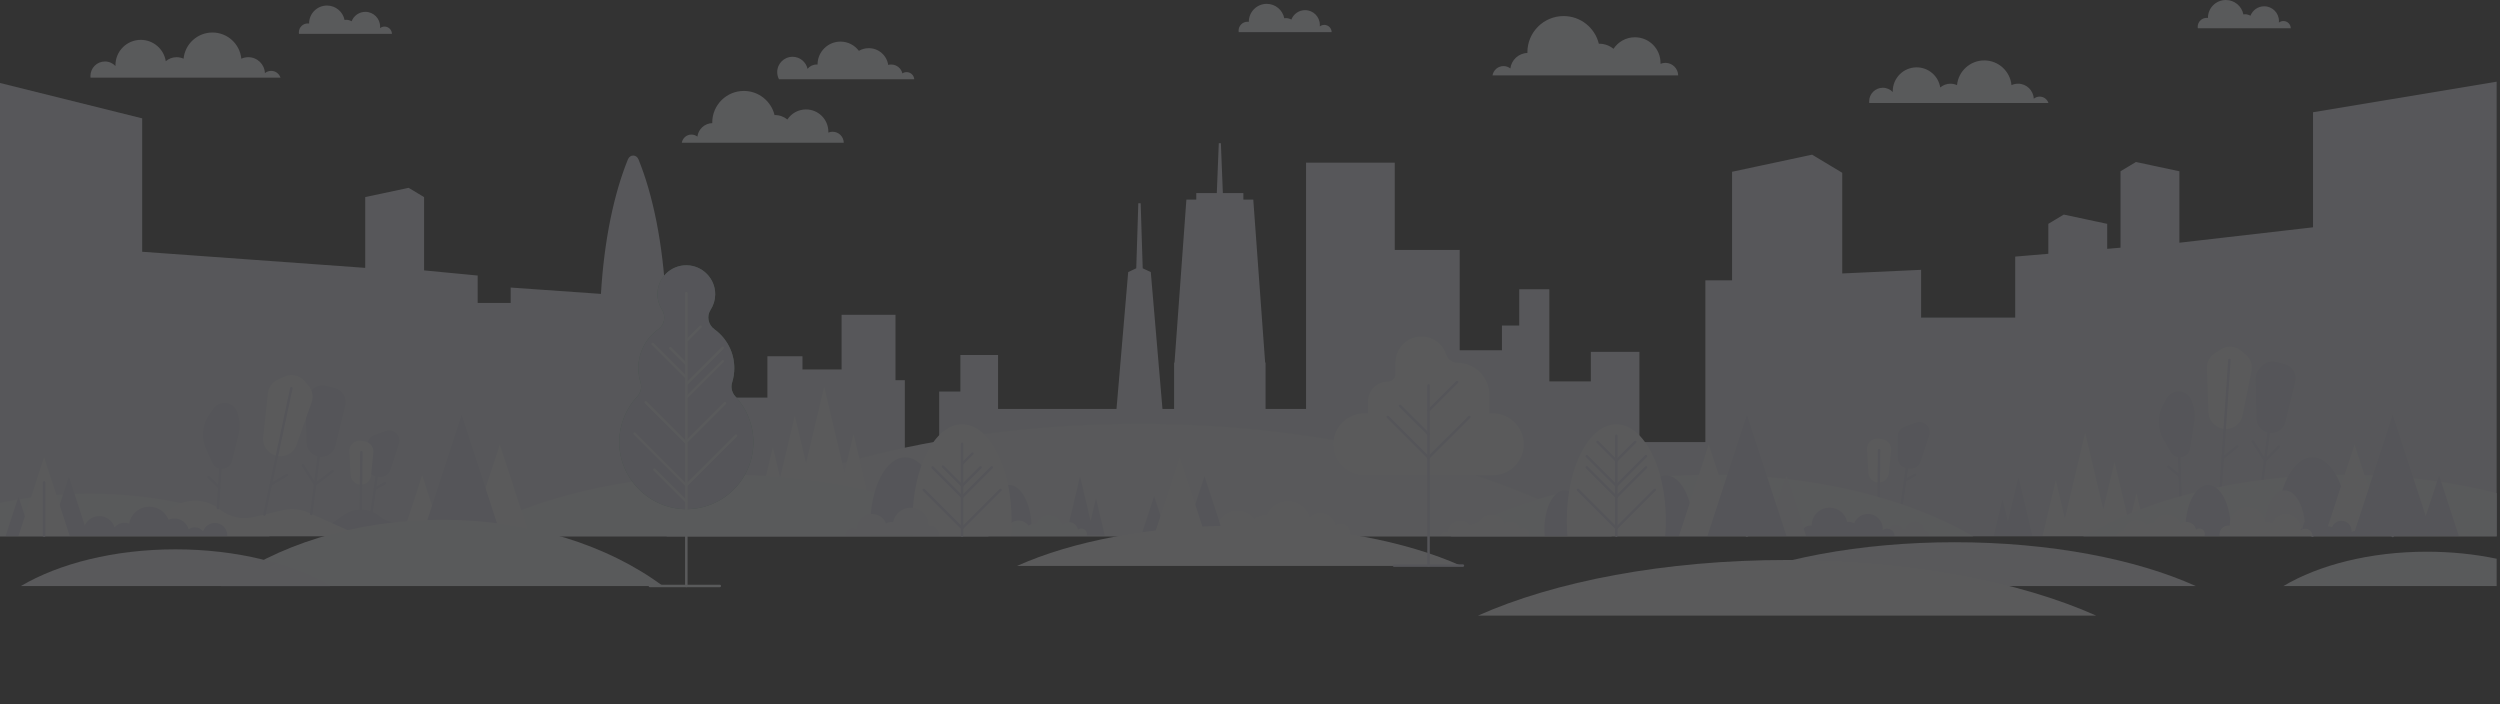 <svg width="1920" height="541" viewBox="0 0 1920 541" fill="none" xmlns="http://www.w3.org/2000/svg">
<rect x="0" y="0" width="1920" height="541" fill="#333333" stroke="none"/>
<g opacity="0.2" clip-path="url(#clip0_7_144)">
<path d="M639.437 101.184C638.277 101.184 637.172 101.414 636.163 101.832C636.17 101.616 636.18 101.402 636.18 101.184C636.18 91.717 628.499 84.042 619.024 84.042C613.024 84.042 607.747 87.121 604.68 91.784C602.089 89.648 598.77 88.367 595.148 88.367C595.049 88.367 594.951 88.372 594.852 88.374C592.282 77.738 582.704 69.836 571.271 69.836C557.872 69.836 547.006 80.69 547.006 94.081C547.006 94.239 547.016 94.395 547.018 94.553C541.131 94.736 536.325 99.187 535.593 104.916C534.325 103.934 532.74 103.346 531.013 103.346C527.297 103.346 524.22 106.051 523.627 109.595H648.006C647.922 104.935 644.118 101.184 639.432 101.184H639.437Z" fill="#F2F3FA"/>
<path d="M696.268 55.384C695.069 55.384 693.955 55.744 693.023 56.358C692.118 52.461 688.628 49.553 684.451 49.553C683.649 49.553 682.878 49.668 682.14 49.87C681.072 42.586 674.796 36.992 667.209 36.992C664.442 36.992 661.85 37.739 659.621 39.039C656.41 34.736 651.277 31.953 645.492 31.953C635.762 31.953 627.874 39.834 627.874 49.555C627.615 49.572 627.353 49.555 627.087 49.555C624.293 49.555 621.808 50.858 620.196 52.884C619.048 47.583 614.331 43.611 608.682 43.611C602.175 43.611 596.899 48.881 596.899 55.384C596.899 57.357 597.386 59.217 598.246 60.851H702.14C701.924 57.796 699.381 55.384 696.27 55.384H696.268Z" fill="#F2F3FA"/>
<path d="M1435.5 77.894C1435.5 72.096 1440.2 67.395 1446.01 67.395C1449.02 67.395 1451.73 68.66 1453.64 70.685C1453.64 70.476 1453.63 70.268 1453.63 70.059C1453.63 59.934 1461.84 51.724 1471.98 51.724C1481.13 51.724 1488.72 58.422 1490.1 67.179C1492.21 65.372 1494.95 64.278 1497.94 64.278C1499.75 64.278 1501.46 64.676 1502.99 65.386C1504.01 54.734 1512.98 46.399 1523.91 46.399C1534.83 46.399 1543.81 54.734 1544.83 65.386C1546.36 64.676 1548.07 64.278 1549.88 64.278C1556.37 64.278 1561.66 69.401 1561.93 75.823C1563.16 74.808 1564.74 74.196 1566.46 74.196C1569.62 74.196 1572.3 76.26 1573.22 79.113H1435.57C1435.53 78.713 1435.5 78.305 1435.5 77.892L1435.5 77.894Z" fill="#F2F3FA"/>
<path d="M69.459 58.346C69.459 52.2 74.445 47.218 80.596 47.218C83.785 47.218 86.658 48.559 88.687 50.705C88.68 50.484 88.671 50.263 88.671 50.04C88.671 39.308 97.377 30.609 108.118 30.609C117.819 30.609 125.86 37.707 127.325 46.99C129.561 45.075 132.465 43.916 135.64 43.916C137.552 43.916 139.365 44.338 140.994 45.089C142.067 33.798 151.581 24.965 163.162 24.965C174.743 24.965 184.257 33.798 185.331 45.089C186.959 44.338 188.772 43.916 190.684 43.916C197.565 43.916 203.176 49.346 203.459 56.152C204.761 55.075 206.433 54.427 208.256 54.427C211.606 54.427 214.445 56.615 215.42 59.639H69.535C69.485 59.214 69.459 58.782 69.459 58.343V58.346Z" fill="#F2F3FA"/>
<path d="M951.225 23.561C951.225 19.767 954.302 16.692 958.099 16.692C958.437 16.692 958.766 16.726 959.091 16.772C959.091 16.745 959.091 16.719 959.091 16.692C959.091 9.107 965.246 2.956 972.838 2.956C979.511 2.956 985.073 7.708 986.322 14.01C986.733 13.947 987.148 13.904 987.578 13.904C989.101 13.904 990.523 14.322 991.748 15.039C993.383 10.801 997.498 7.792 1002.32 7.792C1008.57 7.792 1013.64 12.858 1013.64 19.109C1013.64 19.512 1013.62 19.913 1013.58 20.307C1014.54 19.56 1015.74 19.109 1017.06 19.109C1020.16 19.109 1022.67 21.598 1022.71 24.684H951.331C951.27 24.317 951.23 23.942 951.23 23.558L951.225 23.561Z" fill="#F2F3FA"/>
<path d="M229.514 24.864C229.514 21.07 232.591 17.996 236.388 17.996C236.726 17.996 237.055 18.029 237.38 18.075C237.38 18.048 237.38 18.022 237.38 17.996C237.38 10.41 243.535 4.259 251.128 4.259C257.8 4.259 263.362 9.011 264.611 15.313C265.022 15.25 265.437 15.207 265.865 15.207C267.388 15.207 268.81 15.625 270.034 16.342C271.67 12.104 275.784 9.095 280.602 9.095C286.859 9.095 291.929 14.161 291.929 20.412C291.929 20.815 291.908 21.216 291.867 21.61C292.827 20.863 294.031 20.412 295.342 20.412C298.443 20.412 300.955 22.901 301.001 25.987H229.617C229.557 25.62 229.516 25.245 229.516 24.861L229.514 24.864Z" fill="#F2F3FA"/>
<path d="M1279.02 48.276C1277.69 48.276 1276.42 48.54 1275.26 49.02C1275.27 48.773 1275.28 48.526 1275.28 48.276C1275.28 37.422 1266.48 28.622 1255.61 28.622C1248.73 28.622 1242.68 32.154 1239.17 37.499C1236.2 35.051 1232.39 33.58 1228.24 33.58C1228.12 33.58 1228.01 33.587 1227.9 33.589C1224.95 21.396 1213.97 12.335 1200.86 12.335C1185.5 12.335 1173.04 24.78 1173.04 40.131C1173.04 40.314 1173.05 40.491 1173.05 40.673C1166.3 40.882 1160.79 45.989 1159.95 52.555C1158.5 51.429 1156.68 50.755 1154.7 50.755C1150.44 50.755 1146.91 53.855 1146.24 57.921H1288.85C1288.75 52.579 1284.39 48.276 1279.02 48.276H1279.02Z" fill="#F2F3FA"/>
<path d="M1687.82 20.602C1687.82 16.808 1690.9 13.734 1694.7 13.734C1695.04 13.734 1695.37 13.767 1695.69 13.813C1695.69 13.786 1695.69 13.76 1695.69 13.734C1695.69 6.148 1701.85 -0.003 1709.44 -0.003C1716.11 -0.003 1721.67 4.749 1722.92 11.051C1723.33 10.988 1723.75 10.945 1724.18 10.945C1725.7 10.945 1727.12 11.363 1728.35 12.08C1729.98 7.842 1734.1 4.833 1738.92 4.833C1745.17 4.833 1750.24 9.899 1750.24 16.15C1750.24 16.553 1750.22 16.954 1750.18 17.348C1751.14 16.601 1752.34 16.15 1753.65 16.15C1756.76 16.15 1759.27 18.639 1759.31 21.725H1687.93C1687.87 21.358 1687.83 20.983 1687.83 20.599L1687.82 20.602Z" fill="#F2F3FA"/>
<path d="M1917.43 62.738L1776.4 86.198V174.578L1673.77 186.409V131.538L1640.41 124.417L1628.56 131.538V190.23L1618.33 191.095V171.909L1584.97 164.791L1573.12 171.909V194.916L1547.68 197.065V243.914L1475.41 243.907V207.232L1414.85 210.013V132.703L1391.7 118.792L1330.22 131.915V215.314H1309.73V339.532H1259.06V270.211H1221.76V292.931H1189.89V222.135H1166.76V250.033H1153.51V268.995H1121.05V191.966H1071.18V124.907H1003.04V314.067H971.955V278.482H971.635L962.513 153.279H954.916V148.262H939.156L937.635 109.968H936.026L934.506 148.262H918.745V153.279H911.148L902.027 278.482H901.707V314.067H892.78L883.802 208.937L877.605 206.065L876.03 156.12H874.221L872.645 206.065L866.449 208.937L857.471 314.067H766.496V272.617H737.557V300.698H721.294V357.574H694.92V291.99H687.734V241.774H646.347V283.761H616.305V273.635H589.362V305.379H533.069V231.749L511.296 229.914C509.183 187.41 501.512 149.703 490.336 122.364C488.751 118.487 483.846 118.487 482.261 122.364C471.456 148.8 463.926 184.932 461.529 225.718L392.206 220.838V232.645L366.855 232.652V211.61L325.693 207.664V151.372L313.845 144.253L280.485 151.372V205.721L109.196 193.35V90.894L-4 62.738V411.887H1917.43V62.738Z" fill="#E6E8F4"/>
<path d="M69.008 379.155C43.101 379.155 18.431 381.991 -4 387.11V411.887H207.066C172.892 391.776 123.694 379.155 69.008 379.155Z" fill="#F2F3FA"/>
<path d="M874.836 325.509C731.048 325.509 601.693 358.812 511.839 411.887H1237.83C1147.98 358.812 1018.62 325.509 874.836 325.509Z" fill="#EEEFF8"/>
<path d="M648.535 363.014L632.961 297.15L619.048 355.997L610.411 319.47L599.137 367.159L593.55 343.538L585.822 376.232H665.616L655.512 333.504L648.535 363.014Z" fill="#F6F6FB"/>
<path d="M841.718 382.865L837.587 400.336L829.473 366.012L818.776 411.248H848.428L841.718 382.865Z" fill="#DBDCEF"/>
<path d="M558.693 364.607C479.23 364.607 407.746 382.837 358.088 411.887H759.296C709.64 382.835 638.153 364.607 558.69 364.607H558.693Z" fill="#F2F3FA"/>
<path d="M240.821 411.62H372.432L342.066 398.135C337.563 396.136 332.529 395.663 327.733 396.791L310.663 400.804C303.868 402.402 296.718 400.768 291.295 396.381C283.496 390.072 272.465 389.666 264.222 395.385L240.826 411.62H240.821Z" fill="#DBDCEF"/>
<path d="M101.438 411.62H277.091L236.563 393.624C230.554 390.955 223.834 390.324 217.43 391.829L194.647 397.185C185.58 399.316 176.036 397.137 168.797 391.281C158.387 382.861 143.664 382.321 132.664 389.954L101.438 411.622V411.62Z" fill="#F6F6FB"/>
<path d="M360.993 411.62H406.715L383.855 341.524L360.993 411.62Z" fill="#F6F6FB"/>
<path d="M309.066 411.62H339.386L324.226 365.133L309.066 411.62Z" fill="#F6F6FB"/>
<path d="M324.226 411.62H384.871L354.549 318.647L324.226 411.62Z" fill="#DBDCEF"/>
<path d="M354.549 412.58C354.018 412.58 353.588 412.15 353.588 411.62V353.907C353.588 353.377 354.018 352.947 354.549 352.947C355.079 352.947 355.509 353.377 355.509 353.907V411.62C355.509 412.15 355.079 412.58 354.549 412.58Z" fill="#DBDCEF"/>
<path d="M38.058 411.62H67.739L52.898 366.115L38.058 411.62Z" fill="#DBDCEF"/>
<path d="M4.349 411.62H24.031L14.189 381.442L4.349 411.62Z" fill="#DBDCEF"/>
<path d="M14.189 411.62H53.559L33.874 351.265L14.189 411.62Z" fill="#F6F6FB"/>
<path d="M33.874 412.342C33.343 412.342 32.913 411.912 32.913 411.382V370.451C32.913 369.921 33.343 369.491 33.874 369.491C34.405 369.491 34.834 369.921 34.834 370.451V411.382C34.834 411.912 34.405 412.342 33.874 412.342Z" fill="#DBDCEF"/>
<path d="M174.602 411.188C174.602 405.906 170.317 401.625 165.031 401.625C160.818 401.625 157.244 404.344 155.966 408.121C154.525 406.201 152.227 404.958 149.64 404.958C147.851 404.958 146.198 405.553 144.875 406.556C143.587 401.745 139.197 398.202 133.975 398.202C132.359 398.202 130.824 398.543 129.436 399.155C127.121 393.307 121.414 389.167 114.737 389.167C106.946 389.167 100.475 394.802 99.176 402.215C98.042 401.747 96.801 401.488 95.499 401.488C92.453 401.488 89.739 402.901 87.972 405.104C86.483 400.045 81.804 396.35 76.26 396.35C70.29 396.35 65.323 400.633 64.264 406.292C63.488 406.019 62.654 405.867 61.785 405.867C58.254 405.867 55.3 408.322 54.534 411.617H174.59C174.597 411.473 174.602 411.329 174.602 411.185V411.188Z" fill="#DBDCEF"/>
<path d="M172.19 359.837C175.073 359.204 177.376 356.993 178.101 354.097L183.282 333.399C184.37 329.053 184.353 324.505 183.231 320.166L182.494 317.315C181.32 312.765 177.249 309.559 172.546 309.478C169.01 309.418 165.682 311.146 163.7 314.073L160.515 318.779C155.275 326.526 154.441 336.437 158.315 344.949L163.104 355.472C164.519 358.577 167.781 360.401 171.162 359.996L172.186 359.835L172.19 359.837Z" fill="#DBDCEF"/>
<path d="M167.384 391.166C167.365 391.166 167.346 391.166 167.324 391.166C166.794 391.133 166.392 390.679 166.424 390.149L170.812 318.59C170.845 318.059 171.299 317.659 171.83 317.69C172.361 317.723 172.762 318.177 172.731 318.707L168.343 390.266C168.311 390.775 167.889 391.169 167.384 391.169V391.166Z" fill="#DBDCEF"/>
<path d="M168.35 375.421C168.105 375.421 167.862 375.328 167.675 375.143L159.567 367.121C159.189 366.749 159.187 366.139 159.559 365.762C159.932 365.386 160.542 365.383 160.919 365.755L169.027 373.778C169.404 374.15 169.407 374.759 169.034 375.136C168.847 375.325 168.6 375.421 168.352 375.421H168.35Z" fill="#DBDCEF"/>
<path d="M246.305 350.855C251.459 351.035 256.308 347.617 257.612 342.295L265.135 311.573C266.595 305.612 262.995 299.586 257.053 298.036L250.546 296.339C246.48 295.278 242.164 296.574 239.354 299.694L237.593 301.647C235.672 303.781 234.642 306.567 234.711 309.435L235.456 339.897C235.566 344.45 238.417 348.484 242.673 350.113C243.531 350.442 244.403 350.653 245.272 350.766L246.305 350.852V350.855Z" fill="#DBDCEF"/>
<path d="M239.049 395.687C239.008 395.687 238.967 395.685 238.924 395.68C238.398 395.613 238.026 395.131 238.095 394.605L249.129 309.358C249.196 308.832 249.677 308.46 250.205 308.53C250.731 308.597 251.103 309.079 251.034 309.605L240 394.852C239.938 395.337 239.524 395.69 239.049 395.69V395.687Z" fill="#DBDCEF"/>
<path d="M241.969 373.125C241.914 373.125 241.857 373.12 241.801 373.11C241.535 373.062 241.302 372.906 241.158 372.678L231.767 357.865C231.483 357.416 231.615 356.823 232.065 356.54C232.514 356.257 233.107 356.389 233.39 356.837L242.219 370.763L254.802 361.114C255.223 360.79 255.825 360.869 256.15 361.291C256.474 361.711 256.395 362.314 255.972 362.638L242.556 372.928C242.387 373.058 242.181 373.127 241.969 373.127V373.125Z" fill="#DBDCEF"/>
<path d="M214.246 350.322C215.607 350.449 216.998 350.368 218.367 350.053C222.671 349.06 226.173 345.942 227.652 341.784L239.316 309.007C240.886 304.597 239.947 299.682 236.861 296.159L233.662 292.504C229.913 288.223 223.802 286.891 218.61 289.226L213.379 291.578C209.195 293.459 206.32 297.414 205.823 301.974L202.157 335.664C201.708 339.797 203.274 343.893 206.365 346.674L206.798 347.063C208.628 348.709 210.859 349.77 213.218 350.183L214.246 350.322Z" fill="#F6F6FB"/>
<path d="M203.049 396.17C202.981 396.17 202.914 396.163 202.847 396.148C202.328 396.038 201.997 395.527 202.107 395.008L222.825 297.947C222.935 297.428 223.447 297.097 223.966 297.208C224.485 297.318 224.816 297.829 224.705 298.348L203.988 395.409C203.892 395.86 203.493 396.17 203.049 396.17Z" fill="#DBDCEF"/>
<path d="M207.967 373.125C207.641 373.125 207.321 372.959 207.141 372.659C206.867 372.203 207.016 371.615 207.47 371.342L219.839 363.934C220.296 363.66 220.884 363.809 221.158 364.265C221.432 364.721 221.283 365.309 220.829 365.582L208.46 372.99C208.306 373.084 208.136 373.127 207.967 373.127V373.125Z" fill="#DBDCEF"/>
<path d="M291.886 366.283C295.431 366.513 298.721 364.32 299.833 360.9L306.366 340.817C308.377 334.639 302.411 328.849 296.288 331.033L287.469 334.181C284.354 335.292 282.274 338.242 282.274 341.546V358.179C282.274 362.1 285.178 365.414 289.069 365.933L290.858 366.17L291.888 366.283H291.886Z" fill="#DBDCEF"/>
<path d="M277.61 372.165C277.831 372.153 278.052 372.138 278.273 372.105C281.839 371.596 284.596 368.721 284.954 365.141L286.717 347.529C287.13 343.404 284.248 339.672 280.148 339.024L277.353 338.582C272.422 337.805 268.031 341.774 268.317 346.754L269.35 364.807C269.578 368.8 272.751 371.877 276.572 372.16H277.607L277.61 372.165Z" fill="#F6F6FB"/>
<path d="M277.091 392.318C276.55 392.313 276.125 391.879 276.13 391.349L276.57 347.286C276.575 346.756 277.009 346.341 277.54 346.336C278.071 346.341 278.496 346.775 278.491 347.306L278.052 391.368C278.047 391.896 277.617 392.318 277.091 392.318Z" fill="#DBDCEF"/>
<path d="M285.406 393.907C285.36 393.907 285.315 393.904 285.269 393.897C284.743 393.823 284.378 393.336 284.455 392.813L291.665 342.302C291.739 341.776 292.225 341.412 292.751 341.486C293.277 341.56 293.642 342.048 293.565 342.571L286.355 393.081C286.287 393.561 285.874 393.907 285.403 393.907H285.406Z" fill="#DBDCEF"/>
<path d="M287.906 376.389C287.57 376.389 287.246 376.213 287.068 375.899C286.809 375.438 286.972 374.853 287.433 374.591L295.162 370.24C295.625 369.981 296.209 370.144 296.471 370.605C296.733 371.066 296.567 371.651 296.106 371.913L288.377 376.264C288.228 376.348 288.067 376.389 287.906 376.389Z" fill="#DBDCEF"/>
<path d="M1443.22 370.533C1443.44 370.521 1443.67 370.507 1443.89 370.473C1447.45 369.964 1450.21 367.089 1450.57 363.509L1452.33 345.897C1452.74 341.772 1449.86 338.04 1445.76 337.392L1442.97 336.95C1438.04 336.173 1433.65 340.142 1433.93 345.122L1434.96 363.175C1435.19 367.169 1438.37 370.245 1442.19 370.528H1443.22L1443.22 370.533Z" fill="#F6F6FB"/>
<path d="M1442.71 390.689C1442.16 390.684 1441.74 390.25 1441.74 389.719L1442.18 345.657C1442.19 345.129 1442.62 344.707 1443.14 344.707C1443.68 344.711 1444.11 345.146 1444.11 345.676L1443.67 389.738C1443.66 390.266 1443.23 390.689 1442.71 390.689Z" fill="#DBDCEF"/>
<path d="M1467.11 359.852C1470.65 360.082 1473.94 357.889 1475.05 354.469L1481.59 334.385C1483.6 328.208 1477.63 322.417 1471.51 324.601L1462.69 327.75C1459.58 328.861 1457.5 331.81 1457.5 335.115V351.747C1457.5 355.669 1460.4 358.983 1464.29 359.501L1466.08 359.739L1467.11 359.852H1467.11Z" fill="#DBDCEF"/>
<path d="M1460.63 387.478C1460.58 387.478 1460.54 387.475 1460.49 387.468C1459.96 387.394 1459.6 386.907 1459.67 386.383L1466.88 335.873C1466.96 335.347 1467.44 334.983 1467.97 335.057C1468.5 335.131 1468.86 335.619 1468.79 336.142L1461.58 386.652C1461.51 387.132 1461.1 387.478 1460.62 387.478H1460.63Z" fill="#DBDCEF"/>
<path d="M1463.13 369.957C1462.79 369.957 1462.47 369.782 1462.29 369.467C1462.03 369.007 1462.19 368.421 1462.65 368.16L1470.38 363.809C1470.85 363.55 1471.43 363.713 1471.69 364.174C1471.95 364.634 1471.79 365.22 1471.33 365.481L1463.6 369.832C1463.45 369.916 1463.29 369.957 1463.13 369.957Z" fill="#DBDCEF"/>
<path d="M1314.71 364.607C1235.25 364.607 1163.76 382.837 1114.11 411.887H1515.31C1465.66 382.835 1394.17 364.607 1314.71 364.607Z" fill="#F2F3FA"/>
<path d="M1258.89 405.152C1258.89 383.05 1268.13 365.134 1279.52 365.134C1290.91 365.134 1300.15 383.05 1300.15 405.152C1300.15 407.355 1300.05 409.515 1299.88 411.62H1259.16C1258.99 409.515 1258.89 407.355 1258.89 405.152Z" fill="#DBDCEF"/>
<path d="M1186.11 406.743C1186.11 390.079 1193.07 376.571 1201.66 376.571C1210.25 376.571 1217.21 390.079 1217.21 406.743C1217.21 408.404 1217.14 410.031 1217 411.62H1186.31C1186.17 410.031 1186.1 408.404 1186.1 406.743H1186.11Z" fill="#DBDCEF"/>
<path d="M1174.09 410.108C1174.09 407.773 1172.19 405.882 1169.86 405.882C1168.89 405.882 1168 406.211 1167.29 406.755C1166.61 403.429 1163.67 400.929 1160.14 400.929C1158.26 400.929 1156.55 401.649 1155.25 402.82C1153.89 398.498 1149.86 395.364 1145.08 395.364C1140.63 395.364 1136.82 398.087 1135.23 401.958C1134.96 401.932 1134.69 401.917 1134.42 401.917C1132.5 401.917 1130.73 402.601 1129.36 403.736C1127.61 401.329 1124.77 399.762 1121.56 399.762C1116.62 399.762 1112.55 403.484 1112 408.277C1111.73 408.241 1111.46 408.214 1111.18 408.214C1108.8 408.214 1106.75 409.609 1105.79 411.622H1173.81C1173.99 411.152 1174.09 410.643 1174.09 410.11L1174.09 410.108Z" fill="#F6F6FB"/>
<path d="M1279.38 399.695C1279.38 358.942 1262.35 325.907 1241.34 325.907C1220.34 325.907 1203.31 358.942 1203.31 399.695C1203.31 403.756 1203.48 407.739 1203.8 411.622H1278.88C1279.2 407.739 1279.37 403.758 1279.37 399.695H1279.38Z" fill="#F6F6FB"/>
<path d="M1241.4 354.812C1241.15 354.812 1240.91 354.718 1240.72 354.531L1226.24 340.065C1225.87 339.691 1225.87 339.084 1226.24 338.707C1226.62 338.333 1227.22 338.333 1227.6 338.707L1242.08 353.173C1242.45 353.547 1242.45 354.154 1242.08 354.531C1241.89 354.718 1241.65 354.812 1241.4 354.812Z" fill="#DBDCEF"/>
<path d="M1241.4 354.812C1241.15 354.812 1240.91 354.718 1240.72 354.531C1240.34 354.157 1240.34 353.55 1240.72 353.173L1255.2 338.707C1255.57 338.333 1256.18 338.333 1256.56 338.707C1256.93 339.081 1256.93 339.689 1256.56 340.065L1242.08 354.531C1241.89 354.718 1241.65 354.812 1241.4 354.812Z" fill="#DBDCEF"/>
<path d="M1241.4 374.01C1241.15 374.01 1240.91 373.917 1240.72 373.729L1217.96 350.994C1217.59 350.62 1217.59 350.012 1217.96 349.636C1218.34 349.261 1218.95 349.261 1219.32 349.636L1242.08 372.371C1242.45 372.746 1242.45 373.353 1242.08 373.729C1241.89 373.917 1241.65 374.01 1241.4 374.01Z" fill="#DBDCEF"/>
<path d="M1241.4 374.01C1241.15 374.01 1240.91 373.917 1240.72 373.729C1240.34 373.355 1240.34 372.748 1240.72 372.371L1263.47 349.636C1263.85 349.261 1264.46 349.261 1264.83 349.636C1265.21 350.01 1265.21 350.617 1264.83 350.994L1242.08 373.729C1241.89 373.917 1241.65 374.01 1241.4 374.01Z" fill="#DBDCEF"/>
<path d="M1241.4 382.65C1241.15 382.65 1240.91 382.556 1240.72 382.369L1217.96 359.633C1217.59 359.259 1217.59 358.652 1217.96 358.275C1218.34 357.901 1218.95 357.901 1219.32 358.275L1242.08 381.01C1242.45 381.385 1242.45 381.992 1242.08 382.369C1241.89 382.556 1241.65 382.65 1241.4 382.65Z" fill="#DBDCEF"/>
<path d="M1241.4 382.65C1241.15 382.65 1240.91 382.556 1240.72 382.369C1240.34 381.994 1240.34 381.387 1240.72 381.01L1263.47 358.275C1263.85 357.901 1264.46 357.901 1264.83 358.275C1265.21 358.649 1265.21 359.256 1264.83 359.633L1242.08 382.369C1241.89 382.556 1241.65 382.65 1241.4 382.65Z" fill="#DBDCEF"/>
<path d="M1241.4 406.65C1241.15 406.65 1240.91 406.556 1240.72 406.369L1211.24 376.912C1210.86 376.537 1210.86 375.93 1211.24 375.553C1211.61 375.179 1212.22 375.179 1212.6 375.553L1242.08 405.011C1242.45 405.385 1242.45 405.992 1242.08 406.369C1241.89 406.556 1241.65 406.65 1241.4 406.65Z" fill="#DBDCEF"/>
<path d="M1241.4 406.65C1241.15 406.65 1240.91 406.556 1240.72 406.369C1240.34 405.995 1240.34 405.387 1240.72 405.011L1270.2 375.553C1270.58 375.179 1271.18 375.179 1271.56 375.553C1271.94 375.928 1271.94 376.535 1271.56 376.912L1242.08 406.369C1241.89 406.556 1241.65 406.65 1241.4 406.65Z" fill="#DBDCEF"/>
<path d="M1241.34 412.342C1240.81 412.342 1240.38 411.912 1240.38 411.382V334.613C1240.38 334.083 1240.81 333.653 1241.34 333.653C1241.87 333.653 1242.3 334.083 1242.3 334.613V411.382C1242.3 411.912 1241.87 412.342 1241.34 412.342Z" fill="#DBDCEF"/>
<path d="M1481.26 411.058C1481.26 409.162 1479.72 407.624 1477.82 407.624C1477.65 407.624 1477.49 407.641 1477.32 407.665C1477.32 403.832 1474.25 400.758 1470.45 400.758C1467.12 400.758 1464.34 403.134 1463.71 406.285C1463.51 406.254 1463.3 406.232 1463.08 406.232C1462.32 406.232 1461.61 406.441 1461 406.801C1460.18 404.682 1458.12 403.177 1455.72 403.177C1452.59 403.177 1450.05 405.711 1450.05 408.836C1450.05 409.037 1450.06 409.237 1450.08 409.433C1449.6 409.059 1449 408.836 1448.35 408.836C1446.8 408.836 1445.54 410.081 1445.52 411.624H1481.21C1481.24 411.44 1481.26 411.252 1481.26 411.061L1481.26 411.058Z" fill="#EEEFF8"/>
<path d="M1335.18 411.62H1289.46L1312.32 341.524L1335.18 411.62Z" fill="#F6F6FB"/>
<path d="M1383.5 410.494C1383.5 406.7 1386.57 403.626 1390.37 403.626C1390.71 403.626 1391.04 403.66 1391.36 403.705C1391.36 403.679 1391.36 403.652 1391.36 403.626C1391.36 396.04 1397.52 389.89 1405.11 389.89C1411.78 389.89 1417.34 394.641 1418.59 400.943C1419 400.881 1419.42 400.837 1419.85 400.837C1421.37 400.837 1422.79 401.255 1424.02 401.973C1425.65 397.734 1429.77 394.725 1434.59 394.725C1440.84 394.725 1445.91 399.791 1445.91 406.043C1445.91 406.446 1445.89 406.846 1445.85 407.24C1446.81 406.494 1448.02 406.043 1449.33 406.043C1452.43 406.043 1454.94 408.531 1454.99 411.617H1383.6C1383.54 411.25 1383.5 410.876 1383.5 410.492L1383.5 410.494Z" fill="#DBDCEF"/>
<path d="M1387.11 411.62H1356.79L1371.95 365.134L1387.11 411.62Z" fill="#EEEFF8"/>
<path d="M1371.95 411.62H1311.3L1341.63 318.647L1371.95 411.62Z" fill="#DBDCEF"/>
<path d="M1341.63 412.342C1341.1 412.342 1340.67 411.912 1340.67 411.382V342C1340.67 341.469 1341.1 341.04 1341.63 341.04C1342.16 341.04 1342.59 341.469 1342.59 342V411.382C1342.59 411.912 1342.16 412.342 1341.63 412.342Z" fill="#DBDCEF"/>
<path d="M1578.86 368.892L1568.75 411.62H1648.55L1640.82 378.925L1635.23 402.546L1623.96 354.858L1615.32 391.385L1601.41 332.537L1585.83 398.402L1578.86 368.892Z" fill="#F6F6FB"/>
<path d="M1531.22 411.62H1560.87L1550.18 366.384L1542.06 400.708L1537.93 383.24L1531.22 411.62Z" fill="#DBDCEF"/>
<path d="M1676.6 350.764C1679.41 349.871 1681.51 347.461 1681.97 344.512L1685.25 323.432C1685.94 319.007 1685.51 314.479 1684 310.26L1683.01 307.488C1681.43 303.063 1677.08 300.239 1672.39 300.582C1668.86 300.841 1665.71 302.864 1664 305.96L1661.25 310.934C1656.74 319.122 1656.81 329.07 1661.44 337.195L1667.16 347.241C1668.85 350.207 1672.26 351.726 1675.59 351.016L1676.6 350.761L1676.6 350.764Z" fill="#DBDCEF"/>
<path d="M1674.57 382.402C1674.05 382.402 1673.62 381.992 1673.61 381.471L1671.49 309.809C1671.48 309.279 1671.89 308.837 1672.42 308.82C1672.95 308.799 1673.4 309.221 1673.41 309.751L1675.53 381.414C1675.55 381.944 1675.13 382.386 1674.6 382.402C1674.59 382.402 1674.58 382.402 1674.57 382.402Z" fill="#DBDCEF"/>
<path d="M1674.1 366.638C1673.89 366.638 1673.67 366.566 1673.49 366.42L1664.69 359.163C1664.28 358.824 1664.22 358.22 1664.56 357.812C1664.9 357.404 1665.51 357.346 1665.91 357.682L1674.72 364.939C1675.12 365.277 1675.18 365.882 1674.84 366.29C1674.66 366.521 1674.38 366.638 1674.1 366.638Z" fill="#DBDCEF"/>
<path d="M1743.88 332.492C1749.03 332.672 1753.88 329.254 1755.19 323.932L1762.71 293.21C1764.17 287.249 1760.57 281.223 1754.63 279.672L1748.12 277.976C1744.06 276.915 1739.74 278.211 1736.93 281.331L1735.17 283.284C1733.25 285.418 1732.22 288.204 1732.29 291.071L1733.03 321.534C1733.14 326.087 1735.99 330.121 1740.25 331.748C1741.11 332.077 1741.98 332.288 1742.85 332.4L1743.88 332.487V332.492Z" fill="#DBDCEF"/>
<path d="M1736.63 377.324C1736.59 377.324 1736.54 377.322 1736.5 377.317C1735.98 377.25 1735.6 376.768 1735.67 376.242L1746.71 290.995C1746.77 290.469 1747.26 290.1 1747.78 290.167C1748.31 290.234 1748.68 290.716 1748.61 291.242L1737.58 376.489C1737.52 376.974 1737.1 377.327 1736.63 377.327V377.324Z" fill="#DBDCEF"/>
<path d="M1739.54 354.762C1739.51 354.762 1739.48 354.762 1739.44 354.757C1739.15 354.726 1738.89 354.565 1738.73 354.315L1729.34 339.501C1729.06 339.053 1729.19 338.46 1729.64 338.177C1730.09 337.894 1730.68 338.026 1730.97 338.474L1739.71 352.263L1749.39 342.362C1749.76 341.983 1750.37 341.976 1750.75 342.348C1751.13 342.717 1751.14 343.327 1750.77 343.706L1740.23 354.476C1740.05 354.661 1739.8 354.764 1739.54 354.764V354.762Z" fill="#DBDCEF"/>
<path d="M1710.16 329.389C1711.53 329.324 1712.89 329.046 1714.2 328.539C1718.32 326.948 1721.35 323.368 1722.22 319.041L1729.13 284.947C1730.06 280.359 1728.43 275.626 1724.88 272.574L1721.19 269.409C1716.88 265.701 1710.64 265.247 1705.83 268.293L1700.99 271.36C1697.11 273.815 1694.82 278.137 1694.98 282.718L1696.12 316.588C1696.26 320.742 1698.39 324.577 1701.84 326.893L1702.33 327.217C1704.37 328.587 1706.73 329.322 1709.12 329.398L1710.16 329.391V329.389Z" fill="#F6F6FB"/>
<path d="M1705.43 376.369C1705.41 376.369 1705.39 376.369 1705.36 376.369C1704.83 376.333 1704.43 375.875 1704.47 375.347L1711.24 276.334C1711.27 275.806 1711.74 275.406 1712.26 275.442C1712.79 275.478 1713.19 275.936 1713.15 276.464L1706.39 375.477C1706.35 375.983 1705.93 376.372 1705.43 376.372L1705.43 376.369Z" fill="#DBDCEF"/>
<path d="M1707.04 352.859C1706.76 352.859 1706.48 352.736 1706.29 352.503C1705.96 352.091 1706.02 351.488 1706.43 351.152L1717.63 342.072C1718.04 341.738 1718.64 341.8 1718.98 342.211C1719.31 342.624 1719.25 343.226 1718.84 343.562L1707.64 352.643C1707.47 352.787 1707.25 352.856 1707.04 352.856L1707.04 352.859Z" fill="#DBDCEF"/>
<path d="M1800.43 364.607C1721.01 364.607 1649.56 382.837 1599.92 411.887H1917.43V378.74C1882 369.684 1842.33 364.607 1800.43 364.607Z" fill="#F2F3FA"/>
<path d="M1802.77 403.213C1802.77 374.483 1790.77 351.191 1775.96 351.191C1761.15 351.191 1749.14 374.481 1749.14 403.213C1749.14 406.076 1749.26 408.884 1749.5 411.622H1802.42C1802.65 408.884 1802.77 406.076 1802.77 403.213H1802.77Z" fill="#DBDCEF"/>
<path d="M1776 371.853C1775.75 371.853 1775.5 371.759 1775.32 371.572L1765.11 361.373C1764.73 360.999 1764.73 360.391 1765.11 360.015C1765.48 359.64 1766.09 359.64 1766.47 360.015L1776.68 370.214C1777.05 370.588 1777.05 371.195 1776.68 371.572C1776.49 371.759 1776.24 371.853 1776 371.853Z" fill="#DBDCEF"/>
<path d="M1776 371.853C1775.75 371.853 1775.5 371.759 1775.32 371.572C1774.94 371.198 1774.94 370.591 1775.32 370.214L1785.52 360.015C1785.9 359.64 1786.51 359.64 1786.88 360.015C1787.26 360.389 1787.26 360.996 1786.88 361.373L1776.68 371.572C1776.49 371.759 1776.24 371.853 1776 371.853Z" fill="#DBDCEF"/>
<path d="M1776 385.388C1775.75 385.388 1775.5 385.294 1775.32 385.107L1759.28 369.079C1758.9 368.704 1758.9 368.097 1759.28 367.72C1759.65 367.346 1760.26 367.346 1760.63 367.72L1776.68 383.749C1777.05 384.123 1777.05 384.73 1776.68 385.107C1776.49 385.294 1776.24 385.388 1776 385.388Z" fill="#DBDCEF"/>
<path d="M1776 385.388C1775.75 385.388 1775.5 385.294 1775.32 385.107C1774.94 384.733 1774.94 384.125 1775.32 383.749L1791.36 367.72C1791.73 367.346 1792.34 367.346 1792.72 367.72C1793.09 368.095 1793.09 368.702 1792.72 369.079L1776.68 385.107C1776.49 385.294 1776.24 385.388 1776 385.388Z" fill="#DBDCEF"/>
<path d="M1775.96 412.412C1775.42 412.412 1774.99 411.982 1774.99 411.452V357.329C1774.99 356.799 1775.42 356.369 1775.96 356.369C1776.49 356.369 1776.92 356.799 1776.92 357.329V411.452C1776.92 411.982 1776.49 412.412 1775.96 412.412Z" fill="#DBDCEF"/>
<path d="M1678.44 406.175C1678.44 387.564 1686.22 372.479 1695.81 372.479C1705.4 372.479 1713.18 387.564 1713.18 406.175C1713.18 408.03 1713.1 409.849 1712.95 411.62H1678.67C1678.52 409.846 1678.44 408.027 1678.44 406.175Z" fill="#DBDCEF"/>
<path d="M1693.33 410.108C1693.33 407.773 1691.44 405.882 1689.1 405.882C1688.14 405.882 1687.25 406.211 1686.54 406.755C1685.86 403.429 1682.92 400.929 1679.39 400.929C1677.51 400.929 1675.8 401.649 1674.5 402.82C1673.14 398.498 1669.1 395.364 1664.33 395.364C1659.88 395.364 1656.07 398.087 1654.47 401.958C1654.21 401.932 1653.94 401.917 1653.67 401.917C1651.74 401.917 1649.98 402.601 1648.6 403.736C1646.85 401.329 1644.02 399.762 1640.81 399.762C1635.87 399.762 1631.8 403.484 1631.25 408.277C1630.98 408.241 1630.71 408.214 1630.43 408.214C1628.05 408.214 1626 409.609 1625.03 411.622H1693.05C1693.23 411.152 1693.34 410.643 1693.34 410.11L1693.33 410.108Z" fill="#F6F6FB"/>
<path d="M1739.32 406.743C1739.32 390.079 1746.28 376.571 1754.87 376.571C1763.46 376.571 1770.42 390.079 1770.42 406.743C1770.42 408.404 1770.35 410.031 1770.22 411.62H1739.52C1739.39 410.031 1739.32 408.404 1739.32 406.743H1739.32Z" fill="#EEEFF8"/>
<path d="M1831.15 411.62H1785.43L1808.29 341.524L1831.15 411.62Z" fill="#F6F6FB"/>
<path d="M1763.03 410.845C1763.03 408.229 1765.15 406.11 1767.77 406.11C1768 406.11 1768.23 406.131 1768.45 406.165C1768.45 406.146 1768.45 406.129 1768.45 406.11C1768.45 400.878 1772.7 396.638 1777.93 396.638C1782.53 396.638 1786.37 399.914 1787.23 404.26C1787.51 404.216 1787.8 404.188 1788.09 404.188C1789.14 404.188 1790.12 404.476 1790.97 404.97C1792.1 402.047 1794.93 399.974 1798.26 399.974C1802.57 399.974 1806.07 403.468 1806.07 407.778C1806.07 408.056 1806.05 408.332 1806.02 408.603C1806.69 408.087 1807.52 407.778 1808.42 407.778C1810.56 407.778 1812.29 409.493 1812.32 411.622H1763.1C1763.06 411.368 1763.03 411.111 1763.03 410.845H1763.03Z" fill="#DBDCEF"/>
<path d="M1704.54 410.494C1704.54 406.7 1707.62 403.626 1711.41 403.626C1711.75 403.626 1712.08 403.66 1712.41 403.705C1712.41 403.679 1712.41 403.652 1712.41 403.626C1712.41 396.04 1718.56 389.89 1726.15 389.89C1732.83 389.89 1738.39 394.641 1739.64 400.943C1740.05 400.881 1740.46 400.837 1740.89 400.837C1742.41 400.837 1743.84 401.255 1745.06 401.973C1746.7 397.734 1750.81 394.725 1755.63 394.725C1761.89 394.725 1766.96 399.791 1766.96 406.043C1766.96 406.446 1766.93 406.846 1766.89 407.24C1767.85 406.494 1769.06 406.043 1770.37 406.043C1773.47 406.043 1775.98 408.531 1776.03 411.617H1704.64C1704.58 411.25 1704.54 410.876 1704.54 410.492L1704.54 410.494Z" fill="#F6F6FB"/>
<path d="M1888.36 411.62H1858.04L1873.2 365.134L1888.36 411.62Z" fill="#DBDCEF"/>
<path d="M1867.92 411.62H1807.27L1837.6 318.647L1867.92 411.62Z" fill="#DBDCEF"/>
<path d="M1837.6 412.58C1837.07 412.58 1836.64 412.15 1836.64 411.62V347.358C1836.64 346.828 1837.07 346.398 1837.6 346.398C1838.13 346.398 1838.56 346.828 1838.56 347.358V411.62C1838.56 412.15 1838.13 412.58 1837.6 412.58Z" fill="#DBDCEF"/>
<path d="M1036.91 409.126C1036.91 405.279 1033.79 402.16 1029.94 402.16C1028.35 402.16 1026.88 402.7 1025.71 403.6C1024.59 398.118 1019.75 393.996 1013.93 393.996C1010.83 393.996 1008 395.184 1005.87 397.115C1003.63 389.993 996.974 384.826 989.106 384.826C981.773 384.826 975.492 389.316 972.86 395.692C972.425 395.649 971.983 395.625 971.537 395.625C968.364 395.625 965.453 396.751 963.183 398.622C960.299 394.656 955.622 392.071 950.339 392.071C942.192 392.071 935.484 398.207 934.58 406.105C934.139 406.045 933.689 406.002 933.228 406.002C929.304 406.002 925.924 408.301 924.339 411.62H1036.44C1036.74 410.844 1036.91 410.007 1036.91 409.126H1036.91Z" fill="#F6F6FB"/>
<path d="M910.226 411.382H939.908L925.067 365.877L910.226 411.382Z" fill="#DBDCEF"/>
<path d="M876.517 411.382H896.202L886.36 381.205L876.517 411.382Z" fill="#DBDCEF"/>
<path d="M886.36 411.382H925.727L906.045 351.028L886.36 411.382Z" fill="#F6F6FB"/>
<path d="M951.713 403.704C884.143 403.704 823.356 415.622 781.13 434.619H1122.29C1080.07 415.622 1019.28 403.704 951.71 403.704H951.713Z" fill="#F6F6FB"/>
<path d="M1501.21 416.434C1427.88 416.434 1361.9 429.405 1316.07 450.076H1686.35C1640.52 429.405 1574.55 416.434 1501.21 416.434Z" fill="#EEEFF8"/>
<path d="M1372.48 430.072C1278.42 430.072 1193.81 446.548 1135.03 472.807H1609.93C1551.15 446.548 1466.54 430.072 1372.48 430.072Z" fill="#F6F6FB"/>
<path d="M339.438 399.158C272.229 399.158 211.765 418.79 169.766 450.076H509.109C467.11 418.79 406.648 399.158 339.438 399.158Z" fill="#F2F3FA"/>
<path d="M134.741 421.889C87.713 421.889 45.405 432.756 16.015 450.076H253.464C224.076 432.756 181.769 421.889 134.738 421.889H134.741Z" fill="#EEEFF8"/>
<path d="M1863.82 423.71C1820.19 423.71 1780.94 433.877 1753.67 450.076H1917.43V429.099C1900.79 425.62 1882.72 423.708 1863.82 423.708V423.71Z" fill="#F2F3FA"/>
<path d="M564.779 304.477C562.085 301.59 561.107 297.472 562.284 293.702C563.365 290.239 563.946 286.558 563.946 282.737C563.946 270.438 557.91 259.55 548.639 252.865C543.879 249.43 542.532 242.86 545.724 237.936C547.912 234.564 549.206 230.559 549.273 226.258C549.468 214.063 539.618 203.909 527.41 203.739C515.014 203.566 504.912 213.554 504.912 225.898C504.912 230.278 506.185 234.362 508.378 237.801C511.565 242.793 510.393 249.378 505.585 252.838C496.292 259.522 490.242 270.424 490.242 282.737C490.242 286.555 490.826 290.236 491.904 293.699C493.081 297.474 492.099 301.59 489.402 304.481C480.974 313.514 475.76 325.58 475.579 338.861C475.193 367.253 498.557 390.984 526.973 391.049C555.48 391.114 578.609 368.042 578.609 339.573C578.609 326.007 573.356 313.668 564.772 304.474L564.779 304.477Z" fill="#8ECFAA"/>
<path d="M564.779 304.477C562.085 301.59 561.107 297.472 562.284 293.702C563.365 290.239 563.946 286.558 563.946 282.737C563.946 270.438 557.91 259.55 548.639 252.865C543.879 249.43 542.532 242.86 545.724 237.936C547.912 234.564 549.206 230.559 549.273 226.258C549.468 214.063 539.618 203.909 527.41 203.739C515.014 203.566 504.912 213.554 504.912 225.898C504.912 230.278 506.185 234.362 508.378 237.801C511.565 242.793 510.393 249.378 505.585 252.838C496.292 259.522 490.242 270.424 490.242 282.737C490.242 286.555 490.826 290.236 491.904 293.699C493.081 297.474 492.099 301.59 489.402 304.481C480.974 313.514 475.76 325.58 475.579 338.861C475.193 367.253 498.557 390.984 526.973 391.049C555.48 391.114 578.609 368.042 578.609 339.573C578.609 326.007 573.356 313.668 564.772 304.474L564.779 304.477Z" fill="#DBDCEF"/>
<path d="M527.098 450.993C526.567 450.993 526.137 450.563 526.137 450.033V225.128C526.137 224.598 526.567 224.168 527.098 224.168C527.629 224.168 528.058 224.598 528.058 225.128V450.033C528.058 450.563 527.629 450.993 527.098 450.993Z" fill="#F2F3FA"/>
<path d="M526.661 280.198C526.416 280.198 526.168 280.104 525.981 279.917L514.09 268.036C513.715 267.662 513.715 267.054 514.09 266.678C514.464 266.303 515.074 266.303 515.449 266.678L527.34 278.559C527.715 278.933 527.715 279.541 527.34 279.917C527.153 280.104 526.906 280.198 526.661 280.198Z" fill="#F2F3FA"/>
<path d="M526.661 290.474C526.416 290.474 526.168 290.38 525.981 290.193L500.553 264.787C500.179 264.412 500.179 263.805 500.553 263.428C500.928 263.054 501.536 263.054 501.913 263.428L527.34 288.835C527.715 289.209 527.715 289.816 527.34 290.193C527.153 290.38 526.906 290.474 526.661 290.474Z" fill="#F2F3FA"/>
<path d="M526.661 340.675C526.416 340.675 526.168 340.581 525.981 340.394L495.228 309.665C494.854 309.291 494.854 308.683 495.228 308.307C495.603 307.932 496.213 307.932 496.588 308.307L527.34 339.036C527.715 339.41 527.715 340.017 527.34 340.394C527.153 340.581 526.906 340.675 526.661 340.675Z" fill="#F2F3FA"/>
<path d="M527.098 373.672C526.853 373.672 526.605 373.578 526.418 373.391L486.704 333.711C486.33 333.336 486.33 332.729 486.704 332.352C487.079 331.978 487.687 331.978 488.064 332.352L527.777 372.033C528.152 372.407 528.152 373.014 527.777 373.391C527.59 373.578 527.345 373.672 527.098 373.672Z" fill="#F2F3FA"/>
<path d="M527.098 386.153C526.853 386.153 526.605 386.06 526.418 385.872L501.884 361.359C501.509 360.984 501.509 360.377 501.884 360C502.259 359.626 502.866 359.626 503.243 360L527.778 384.514C528.152 384.888 528.152 385.496 527.778 385.872C527.59 386.06 527.345 386.153 527.098 386.153Z" fill="#F2F3FA"/>
<path d="M527.533 295.612C527.288 295.612 527.04 295.518 526.853 295.331C526.478 294.957 526.478 294.35 526.853 293.973L554.408 266.44C554.783 266.066 555.391 266.066 555.768 266.44C556.143 266.814 556.143 267.422 555.768 267.798L528.212 295.331C528.025 295.518 527.78 295.612 527.533 295.612Z" fill="#F2F3FA"/>
<path d="M527.533 262.365C527.288 262.365 527.04 262.272 526.853 262.084C526.478 261.71 526.478 261.103 526.853 260.726L537.373 250.215C537.747 249.841 538.355 249.841 538.732 250.215C539.107 250.59 539.107 251.197 538.732 251.573L528.212 262.084C528.025 262.272 527.78 262.365 527.533 262.365Z" fill="#F2F3FA"/>
<path d="M527.533 305.888C527.288 305.888 527.04 305.794 526.853 305.607C526.478 305.233 526.478 304.625 526.853 304.249L554.408 276.716C554.783 276.342 555.391 276.342 555.768 276.716C556.143 277.09 556.143 277.697 555.768 278.074L528.212 305.607C528.025 305.794 527.78 305.888 527.533 305.888Z" fill="#F2F3FA"/>
<path d="M527.098 373.672C526.853 373.672 526.605 373.578 526.418 373.391C526.043 373.017 526.043 372.41 526.418 372.033L564.585 333.898C564.96 333.524 565.567 333.524 565.944 333.898C566.319 334.272 566.319 334.879 565.944 335.256L527.778 373.391C527.59 373.578 527.345 373.672 527.098 373.672Z" fill="#F2F3FA"/>
<path d="M526.661 340.675C526.416 340.675 526.168 340.581 525.981 340.394C525.606 340.02 525.606 339.413 525.981 339.036L556.08 308.962C556.455 308.587 557.063 308.587 557.44 308.962C557.814 309.336 557.814 309.943 557.44 310.32L527.34 340.394C527.153 340.581 526.908 340.675 526.661 340.675Z" fill="#F2F3FA"/>
<path d="M552.782 450.993H499.151C498.62 450.993 498.19 450.563 498.19 450.033C498.19 449.503 498.62 449.073 499.151 449.073H552.782C553.313 449.073 553.743 449.503 553.743 450.033C553.743 450.563 553.313 450.993 552.782 450.993Z" fill="#F2F3FA"/>
<path d="M1146.46 364.932C1159.61 364.932 1170.26 354.26 1170.22 341.114C1170.17 327.997 1159.33 317.464 1146.2 317.464H1143.76V303.269C1143.76 289.663 1132.73 278.631 1119.11 278.631C1115.19 278.506 1111.82 275.914 1110.6 272.197C1107.99 264.215 1100.46 258.458 1091.59 258.487C1080.59 258.526 1071.74 267.606 1071.74 278.607V287.201C1071.74 290.498 1069.07 293.174 1065.77 293.174C1057.46 293.174 1050.72 299.903 1050.72 308.203V317.462H1048.04C1034.91 317.462 1024.07 327.994 1024.03 341.112C1023.98 354.258 1034.63 364.929 1047.78 364.929H1146.46V364.932Z" fill="#F6F6FB"/>
<path d="M1097.12 435.145C1096.59 435.145 1096.16 434.715 1096.16 434.185V295.979C1096.16 295.449 1096.59 295.019 1097.12 295.019C1097.65 295.019 1098.08 295.449 1098.08 295.979V434.185C1098.08 434.715 1097.65 435.145 1097.12 435.145Z" fill="#DBDCEF"/>
<path d="M1097.12 316.269C1096.88 316.269 1096.63 316.176 1096.44 315.988C1096.07 315.614 1096.07 315.007 1096.44 314.63L1118.34 292.749C1118.72 292.374 1119.33 292.374 1119.7 292.749C1120.08 293.123 1120.08 293.73 1119.7 294.107L1097.8 315.988C1097.61 316.176 1097.37 316.269 1097.12 316.269Z" fill="#DBDCEF"/>
<path d="M1097.12 352.458C1096.88 352.458 1096.63 352.364 1096.44 352.177C1096.07 351.803 1096.07 351.196 1096.44 350.819L1127.79 319.494C1128.17 319.12 1128.78 319.12 1129.15 319.494C1129.53 319.869 1129.53 320.476 1129.15 320.853L1097.8 352.177C1097.61 352.364 1097.37 352.458 1097.12 352.458Z" fill="#DBDCEF"/>
<path d="M1097.12 334.503C1096.88 334.503 1096.63 334.409 1096.44 334.222L1074.54 312.341C1074.17 311.966 1074.17 311.359 1074.54 310.982C1074.92 310.608 1075.53 310.608 1075.9 310.982L1097.8 332.864C1098.18 333.238 1098.18 333.845 1097.8 334.222C1097.61 334.409 1097.37 334.503 1097.12 334.503Z" fill="#DBDCEF"/>
<path d="M1097.12 352.458C1096.88 352.458 1096.63 352.364 1096.44 352.177L1065.09 320.853C1064.72 320.478 1064.72 319.871 1065.09 319.494C1065.47 319.12 1066.08 319.12 1066.45 319.494L1097.8 350.819C1098.18 351.193 1098.18 351.8 1097.8 352.177C1097.61 352.364 1097.37 352.458 1097.12 352.458Z" fill="#DBDCEF"/>
<path d="M1123.5 435.339H1070.65C1070.12 435.339 1069.69 434.909 1069.69 434.379C1069.69 433.849 1070.12 433.419 1070.65 433.419H1123.5C1124.03 433.419 1124.46 433.849 1124.46 434.379C1124.46 434.909 1124.03 435.339 1123.5 435.339Z" fill="#DBDCEF"/>
<path d="M721.979 403.223C721.979 374.529 709.989 351.265 695.199 351.265C680.409 351.265 668.419 374.526 668.419 403.223C668.419 406.083 668.539 408.886 668.77 411.62H721.631C721.859 408.886 721.981 406.081 721.981 403.223H721.979Z" fill="#DBDCEF"/>
<path d="M792.246 406.175C792.246 387.564 784.469 372.479 774.878 372.479C765.288 372.479 757.511 387.564 757.511 406.175C757.511 408.03 757.59 409.849 757.737 411.62H792.02C792.169 409.846 792.248 408.027 792.248 406.175H792.246Z" fill="#DBDCEF"/>
<path d="M834.728 410.108C834.728 407.773 832.836 405.882 830.499 405.882C829.531 405.882 828.645 406.211 827.931 406.755C827.254 403.429 824.314 400.929 820.786 400.929C818.901 400.929 817.191 401.649 815.896 402.82C814.537 398.498 810.497 395.364 805.724 395.364C801.276 395.364 797.465 398.087 795.868 401.958C795.603 401.932 795.337 401.917 795.065 401.917C793.139 401.917 791.374 402.601 789.998 403.736C788.249 401.329 785.41 399.762 782.204 399.762C777.261 399.762 773.19 403.484 772.642 408.277C772.373 408.241 772.102 408.214 771.823 408.214C769.441 408.214 767.392 409.609 766.429 411.622H834.447C834.628 411.152 834.731 410.643 834.731 410.11L834.728 410.108Z" fill="#F2F3FA"/>
<path d="M776.908 399.695C776.908 358.942 759.879 325.907 738.873 325.907C717.867 325.907 700.838 358.942 700.838 399.695C700.838 403.756 701.011 407.739 701.336 411.622H776.408C776.732 407.739 776.905 403.758 776.905 399.695H776.908Z" fill="#F6F6FB"/>
<path d="M738.931 357.212C738.686 357.212 738.438 357.118 738.251 356.931C737.876 356.557 737.876 355.949 738.251 355.573L746.187 347.644C746.561 347.27 747.169 347.27 747.546 347.644C747.921 348.018 747.921 348.625 747.546 349.002L739.61 356.931C739.423 357.118 739.178 357.212 738.931 357.212Z" fill="#DBDCEF"/>
<path d="M738.931 374.01C738.686 374.01 738.438 373.917 738.251 373.729L723.509 359C723.134 358.625 723.134 358.018 723.509 357.641C723.884 357.267 724.491 357.267 724.868 357.641L739.61 372.371C739.985 372.746 739.985 373.353 739.61 373.729C739.423 373.917 739.178 374.01 738.931 374.01Z" fill="#DBDCEF"/>
<path d="M738.931 374.01C738.686 374.01 738.438 373.917 738.251 373.729C737.876 373.355 737.876 372.748 738.251 372.371L752.357 358.277C752.731 357.903 753.341 357.903 753.716 358.277C754.091 358.652 754.091 359.259 753.716 359.636L739.61 373.729C739.423 373.917 739.178 374.01 738.931 374.01Z" fill="#DBDCEF"/>
<path d="M738.931 382.65C738.686 382.65 738.438 382.556 738.251 382.369L715.496 359.633C715.122 359.259 715.122 358.652 715.496 358.275C715.871 357.901 716.479 357.901 716.856 358.275L739.61 381.01C739.985 381.385 739.985 381.992 739.61 382.369C739.423 382.556 739.178 382.65 738.931 382.65Z" fill="#DBDCEF"/>
<path d="M738.931 382.65C738.686 382.65 738.438 382.556 738.251 382.369C737.876 381.994 737.876 381.387 738.251 381.01L761.006 358.275C761.38 357.901 761.988 357.901 762.365 358.275C762.74 358.649 762.74 359.256 762.365 359.633L739.61 382.369C739.423 382.556 739.178 382.65 738.931 382.65Z" fill="#DBDCEF"/>
<path d="M738.931 406.65C738.686 406.65 738.438 406.556 738.251 406.369L708.769 376.912C708.394 376.537 708.394 375.93 708.769 375.553C709.144 375.179 709.754 375.179 710.128 375.553L739.61 405.011C739.985 405.385 739.985 405.992 739.61 406.369C739.423 406.556 739.176 406.65 738.931 406.65Z" fill="#DBDCEF"/>
<path d="M738.931 406.65C738.686 406.65 738.438 406.556 738.251 406.369C737.876 405.995 737.876 405.387 738.251 405.011L767.733 375.553C768.108 375.179 768.715 375.179 769.092 375.553C769.467 375.928 769.467 376.535 769.092 376.912L739.61 406.369C739.423 406.556 739.178 406.65 738.931 406.65Z" fill="#DBDCEF"/>
<path d="M738.873 412.342C738.342 412.342 737.912 411.912 737.912 411.382V340.797C737.912 340.267 738.342 339.837 738.873 339.837C739.404 339.837 739.834 340.267 739.834 340.797V411.382C739.834 411.912 739.404 412.342 738.873 412.342Z" fill="#DBDCEF"/>
<path d="M720.999 410.494C720.999 406.7 717.922 403.626 714.125 403.626C713.786 403.626 713.457 403.66 713.133 403.705C713.133 403.679 713.133 403.652 713.133 403.626C713.133 396.04 706.977 389.89 699.385 389.89C692.713 389.89 687.15 394.641 685.902 400.943C685.491 400.881 685.075 400.837 684.645 400.837C683.123 400.837 681.701 401.255 680.476 401.973C678.84 397.735 674.726 394.725 669.908 394.725C663.651 394.725 658.581 399.791 658.581 406.043C658.581 406.446 658.603 406.847 658.644 407.24C657.683 406.494 656.48 406.043 655.168 406.043C652.068 406.043 649.555 408.531 649.51 411.617H720.893C720.953 411.25 720.994 410.876 720.994 410.492L720.999 410.494Z" fill="#EEEFF8"/>
</g>
<defs>
<clipPath id="clip0_7_144">
<rect width="2198" height="541" fill="white" transform="translate(-4)"/>
</clipPath>
</defs>
</svg>
